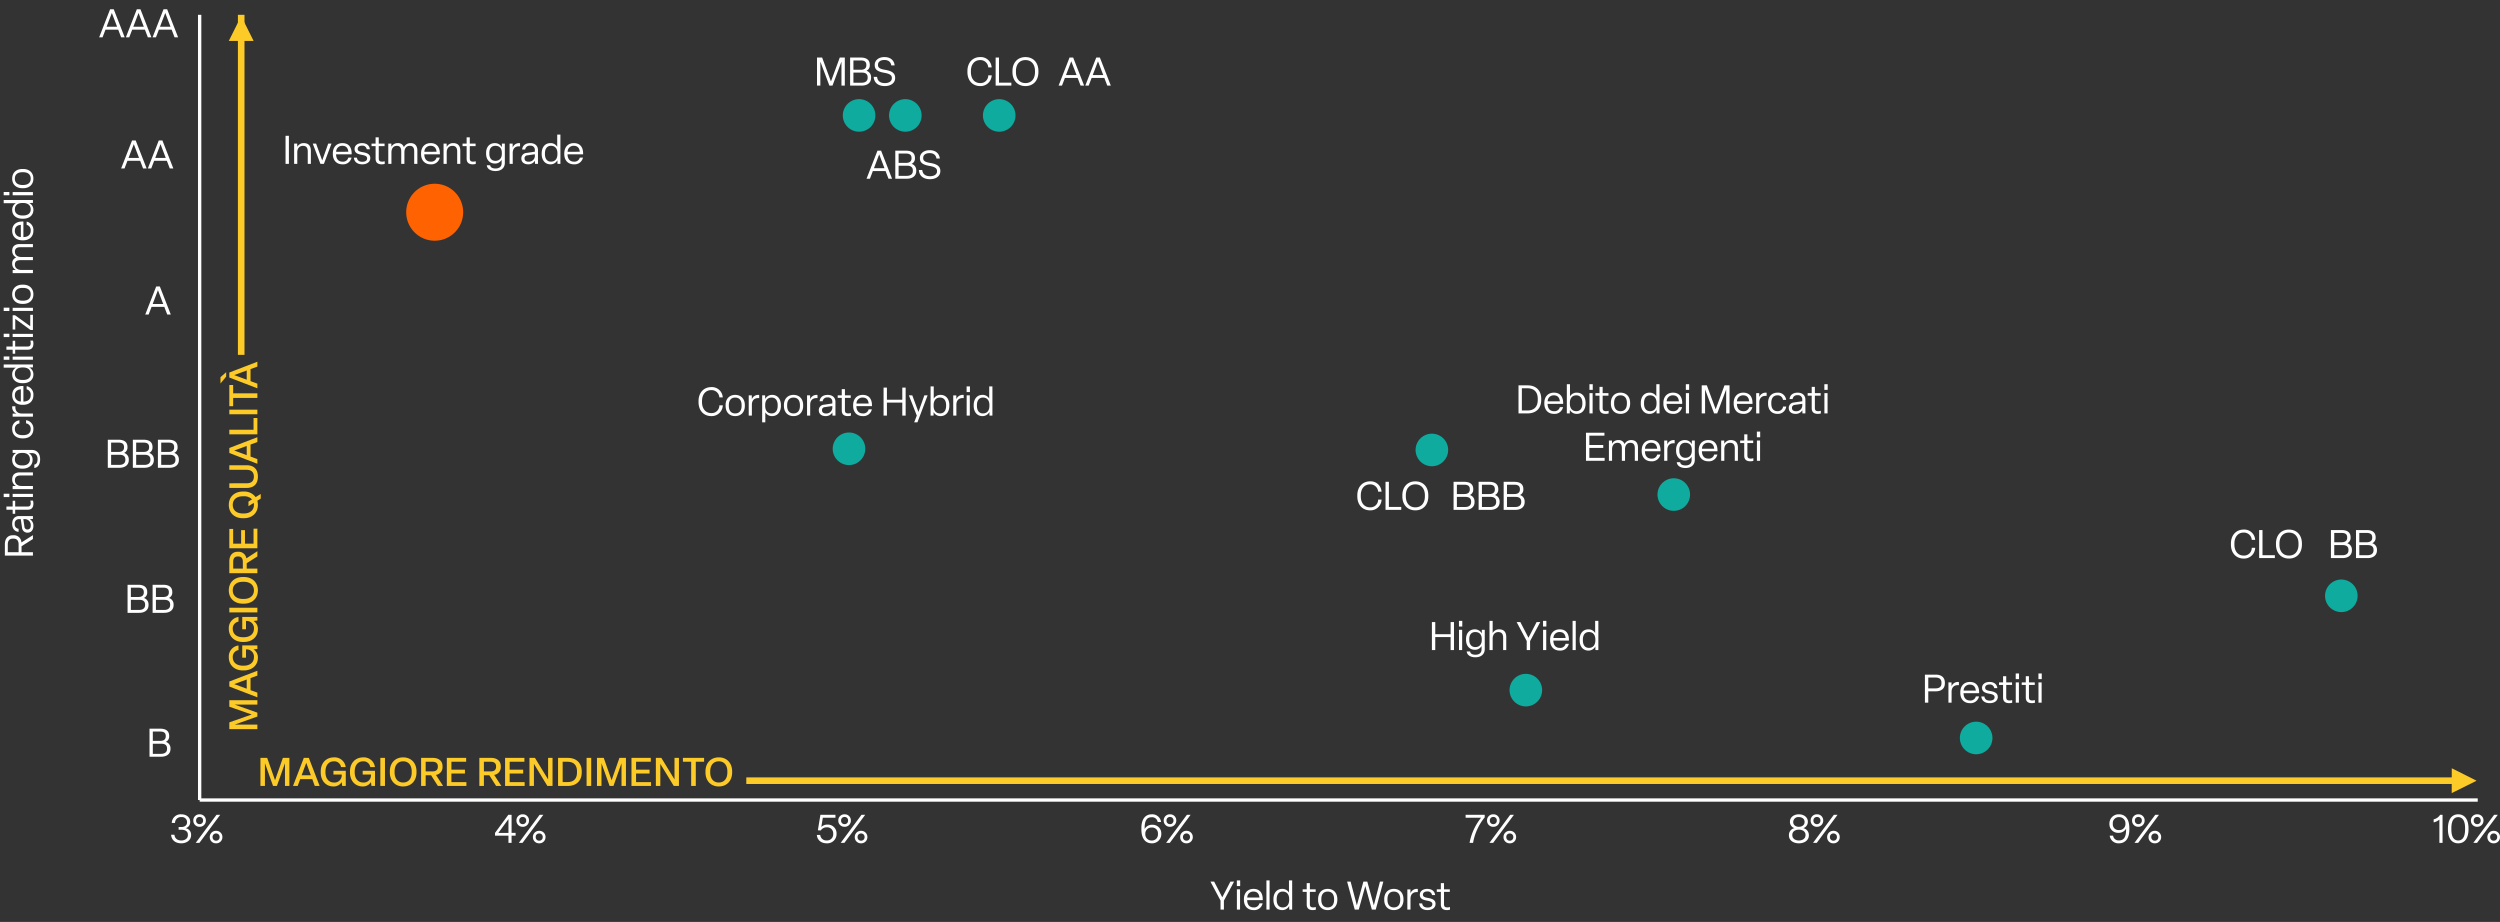 <svg xmlns="http://www.w3.org/2000/svg" xmlns:xlink="http://www.w3.org/1999/xlink" width="1138.942" height="420" viewBox="0 0 1138.942 420">
  <rect x="0" y="0" width="1138.942" height="420" fill="#333333" stroke="none"/>
  <defs>
    <clipPath id="clip-path">
      <rect id="Rectangle_9466" data-name="Rectangle 9466" width="1137.743" height="420" fill="none"/>
    </clipPath>
  </defs>
  <g id="Extending_Your_Credit_IT_1140" data-name="Extending Your Credit_IT_1140" transform="translate(20177 23219)">
    <path id="Path_41174" data-name="Path 41174" d="M0,357.722V0" transform="translate(-20086.041 -23212.248)" fill="none" stroke="#fff" stroke-width="1.518"/>
    <path id="Path_41194" data-name="Path 41194" d="M0,0H1037.835" transform="translate(-20086.041 -22854.525)" fill="none" stroke="#fff" stroke-width="1.518"/>
    <path id="Path_41175" data-name="Path 41175" d="M2.808,0V-12.78H1.278V0ZM6.624,0V-5.238c0-1.836,1.044-2.97,2.61-2.97,1.512,0,2.16.918,2.16,2.574V0h1.422V-5.976c0-2.124-1.008-3.474-3.2-3.474A3.22,3.22,0,0,0,6.624-7.74L6.588-9.234h-1.4V0ZM18.756,0l3.456-9.234H20.718l-2.736,7.7-2.79-7.7h-1.53L17.172,0Zm8.46.216a3.875,3.875,0,0,0,4.122-3.078H29.88a2.45,2.45,0,0,1-2.664,1.854c-1.8,0-2.88-1.188-2.916-3.33h7.092c.126-3.1-1.26-5.112-4.194-5.112-2.736,0-4.374,1.908-4.374,4.662v.342C22.824-1.71,24.426.216,27.216.216Zm-2.88-5.724A2.7,2.7,0,0,1,27.2-8.226c1.638,0,2.538,1.008,2.682,2.718ZM36.234.216c2.16,0,3.654-1.116,3.654-2.844,0-1.62-1.224-2.322-3.366-2.682C34.7-5.6,34.146-5.994,34.146-6.858c0-.882.774-1.422,1.962-1.422a1.94,1.94,0,0,1,2.16,1.638H39.69c-.2-1.8-1.53-2.808-3.582-2.808-2,0-3.384,1.062-3.384,2.664,0,1.638,1.1,2.286,3.24,2.682,1.854.324,2.466.738,2.466,1.62,0,1.008-.864,1.53-2.16,1.53-1.4,0-2.268-.558-2.484-1.872H32.4C32.58-.846,34.056.216,36.234.216Zm8.874,0a6.768,6.768,0,0,0,1.35-.18V-1.188a4.822,4.822,0,0,1-1.17.18c-1.206,0-1.548-.486-1.548-1.512V-8.082h2.646V-9.234H43.74v-2.844H42.3v2.844H40.446v1.152H42.3v5.76C42.3-.63,43.272.216,45.108.216ZM49.518,0V-5.184c0-1.872.936-3.024,2.466-3.024,1.4,0,2,.864,2,2.5V0h1.44V-5.22c0-1.836.9-2.988,2.43-2.988,1.4,0,2.034.846,2.034,2.5V0h1.44V-6.012c0-2.142-1.026-3.438-3.06-3.438a3.355,3.355,0,0,0-3.078,1.836A2.718,2.718,0,0,0,52.416-9.45,3.186,3.186,0,0,0,49.5-7.776l-.018-1.458h-1.4V0ZM67.41.216a3.875,3.875,0,0,0,4.122-3.078H70.074A2.45,2.45,0,0,1,67.41-1.008c-1.8,0-2.88-1.188-2.916-3.33h7.092c.126-3.1-1.26-5.112-4.194-5.112-2.736,0-4.374,1.908-4.374,4.662v.342C63.018-1.71,64.62.216,67.41.216ZM64.53-5.508a2.7,2.7,0,0,1,2.862-2.718c1.638,0,2.538,1.008,2.682,2.718ZM74.7,0V-5.238c0-1.836,1.044-2.97,2.61-2.97,1.512,0,2.16.918,2.16,2.574V0h1.422V-5.976c0-2.124-1.008-3.474-3.2-3.474A3.22,3.22,0,0,0,74.7-7.74l-.036-1.494h-1.4V0ZM86.58.216a6.768,6.768,0,0,0,1.35-.18V-1.188a4.822,4.822,0,0,1-1.17.18c-1.206,0-1.548-.486-1.548-1.512V-8.082h2.646V-9.234H85.212v-2.844h-1.44v2.844H81.918v1.152h1.854v5.76C83.772-.63,84.744.216,86.58.216Zm10.332,3.06c2.736,0,4.266-1.53,4.266-3.726V-9.234H99.846L99.81-7.578a3.469,3.469,0,0,0-3.2-1.872c-2.412,0-3.96,1.782-3.96,4.392v.5c0,2.52,1.548,4.41,3.96,4.41A3.372,3.372,0,0,0,99.72-1.872V-.36c0,1.71-1.17,2.466-2.754,2.466-1.512,0-2.34-.522-2.466-1.476H92.952C93.114,2.214,94.572,3.276,96.912,3.276Zm-.054-4.644c-1.728,0-2.736-1.3-2.736-3.186v-.5c0-1.962.99-3.168,2.736-3.168,1.908,0,2.952,1.188,2.952,3.168v.5C99.81-2.646,98.748-1.368,96.858-1.368ZM104.778,0V-4.95c0-2.016,1.134-3.042,2.808-3.042a5.058,5.058,0,0,1,.522.018v-1.44a2.379,2.379,0,0,0-.486-.036,3.053,3.053,0,0,0-2.862,2l-.018-1.782h-1.4V0Zm7.02.216a3.411,3.411,0,0,0,3.078-1.656L114.93,0h1.35V-6.264c0-1.908-1.278-3.186-3.528-3.186-2.142,0-3.528,1.08-3.69,2.916h1.4a2,2,0,0,1,2.268-1.746,1.87,1.87,0,0,1,2.124,1.926v.81l-3.888.576A2.454,2.454,0,0,0,108.7-2.412C108.7-.864,109.872.216,111.8.216Zm.144-1.206c-1.17,0-1.782-.576-1.782-1.458a1.312,1.312,0,0,1,1.278-1.422l3.42-.5v.954A2.7,2.7,0,0,1,111.942-.99Zm9.99,1.206a3.48,3.48,0,0,0,3.2-1.872L125.172,0H126.5V-13.32h-1.458v5.562a3.4,3.4,0,0,0-3.114-1.692c-2.43,0-3.96,1.89-3.96,4.662v.342C117.972-1.674,119.538.216,121.932.216Zm.252-1.224c-1.746,0-2.736-1.314-2.736-3.438v-.342c0-2.142,1.008-3.438,2.736-3.438,1.89,0,2.952,1.278,2.952,3.438v.342C125.136-2.3,124.092-1.008,122.184-1.008ZM132.66.216a3.875,3.875,0,0,0,4.122-3.078h-1.458a2.45,2.45,0,0,1-2.664,1.854c-1.8,0-2.88-1.188-2.916-3.33h7.092c.126-3.1-1.26-5.112-4.194-5.112-2.736,0-4.374,1.908-4.374,4.662v.342C128.268-1.71,129.87.216,132.66.216Zm-2.88-5.724a2.7,2.7,0,0,1,2.862-2.718c1.638,0,2.538,1.008,2.682,2.718Z" transform="translate(-20048.189 -23144.35)" fill="#fff"/>
    <path id="Path_41188" data-name="Path 41188" d="M2.736,0V-5.922h7V0h1.53V-12.78H9.738v5.526h-7V-12.78H1.206V0ZM15.048-13.32H13.536v2.592h1.512ZM13.554-9.234V0h1.44V-9.234Zm7.47,12.51c2.736,0,4.266-1.53,4.266-3.726V-9.234H23.958l-.036,1.656a3.469,3.469,0,0,0-3.2-1.872c-2.412,0-3.96,1.782-3.96,4.392v.5c0,2.52,1.548,4.41,3.96,4.41a3.372,3.372,0,0,0,3.114-1.728V-.36c0,1.71-1.17,2.466-2.754,2.466-1.512,0-2.34-.522-2.466-1.476H17.064C17.226,2.214,18.684,3.276,21.024,3.276ZM20.97-1.368c-1.728,0-2.736-1.3-2.736-3.186v-.5c0-1.962.99-3.168,2.736-3.168,1.908,0,2.952,1.188,2.952,3.168v.5C23.922-2.646,22.86-1.368,20.97-1.368ZM28.89,0V-5.238c0-1.836,1.044-2.97,2.61-2.97,1.512,0,2.16.918,2.16,2.574V0h1.422V-5.976c0-2.124-1.008-3.474-3.2-3.474A3.226,3.226,0,0,0,28.89-7.758V-13.32H27.45V0ZM45.936,0V-4.1L50.58-12.78H48.906L45.2-5.616,41.49-12.78H39.8l4.608,8.658V0Zm7.416-13.32H51.84v2.592h1.512ZM51.858-9.234V0H53.3V-9.234Zm7.6,9.45a3.875,3.875,0,0,0,4.122-3.078H62.118a2.45,2.45,0,0,1-2.664,1.854c-1.8,0-2.88-1.188-2.916-3.33H63.63c.126-3.1-1.26-5.112-4.194-5.112-2.736,0-4.374,1.908-4.374,4.662v.342C55.062-1.71,56.664.216,59.454.216Zm-2.88-5.724a2.7,2.7,0,0,1,2.862-2.718c1.638,0,2.538,1.008,2.682,2.718ZM65.3-13.32V0h1.44V-13.32ZM72.468.216a3.48,3.48,0,0,0,3.2-1.872L75.708,0H77.04V-13.32H75.582v5.562A3.4,3.4,0,0,0,72.468-9.45c-2.43,0-3.96,1.89-3.96,4.662v.342C68.508-1.674,70.074.216,72.468.216Zm.252-1.224c-1.746,0-2.736-1.314-2.736-3.438v-.342c0-2.142,1.008-3.438,2.736-3.438,1.89,0,2.952,1.278,2.952,3.438v.342C75.672-2.3,74.628-1.008,72.72-1.008Z" transform="translate(-19525.867 -22922.832)" fill="#fff"/>
    <path id="Path_41189" data-name="Path 41189" d="M-66.159,0c3.69,0,6.174-2.2,6.174-6.138v-.5c0-3.978-2.52-6.138-6.174-6.138h-4.176V0Zm-2.646-11.448h2.484c2.952,0,4.752,1.566,4.752,4.806v.5c0,3.276-1.818,4.806-4.716,4.806h-2.52ZM-54.171.216a3.875,3.875,0,0,0,4.122-3.078h-1.458a2.45,2.45,0,0,1-2.664,1.854c-1.8,0-2.88-1.188-2.916-3.33H-50c.126-3.1-1.26-5.112-4.194-5.112-2.736,0-4.374,1.908-4.374,4.662v.342C-58.563-1.71-56.961.216-54.171.216Zm-2.88-5.724a2.7,2.7,0,0,1,2.862-2.718c1.638,0,2.538,1.008,2.682,2.718Zm13.3,5.724c2.376,0,3.978-1.89,3.978-4.662v-.342c0-2.772-1.548-4.662-3.96-4.662a3.455,3.455,0,0,0-3.15,1.71v-5.58h-1.44V0h1.35l.036-1.62A3.447,3.447,0,0,0-43.749.216Zm-.234-1.224c-1.908,0-2.952-1.3-2.952-3.438v-.342c0-2.16,1.062-3.438,2.934-3.438,1.746,0,2.754,1.3,2.754,3.438v.342C-41.247-2.322-42.255-1.008-43.983-1.008Zm7.47-12.312h-1.512v2.592h1.512Zm-1.494,4.086V0h1.44V-9.234Zm7.38,9.45a6.768,6.768,0,0,0,1.35-.18V-1.188a4.823,4.823,0,0,1-1.17.18C-31.653-1.008-32-1.494-32-2.52V-8.082h2.646V-9.234H-32v-2.844h-1.44v2.844h-1.854v1.152h1.854v5.76C-33.435-.63-32.463.216-30.627.216Zm6.75,0c2.682,0,4.392-1.836,4.392-4.662v-.342c0-2.826-1.71-4.662-4.392-4.662s-4.374,1.836-4.374,4.662v.342C-28.251-1.62-26.559.216-23.877.216Zm0-1.224c-1.872,0-2.9-1.278-2.9-3.438v-.342c0-2.16,1.026-3.438,2.9-3.438,1.89,0,2.916,1.278,2.916,3.438v.342C-20.961-2.286-21.987-1.008-23.877-1.008ZM-10.665.216a3.48,3.48,0,0,0,3.2-1.872L-7.425,0h1.332V-13.32H-7.551v5.562A3.4,3.4,0,0,0-10.665-9.45c-2.43,0-3.96,1.89-3.96,4.662v.342C-14.625-1.674-13.059.216-10.665.216Zm.252-1.224c-1.746,0-2.736-1.314-2.736-3.438v-.342c0-2.142,1.008-3.438,2.736-3.438,1.89,0,2.952,1.278,2.952,3.438v.342C-7.461-2.3-8.505-1.008-10.413-1.008ZM.063.216A3.875,3.875,0,0,0,4.185-2.862H2.727A2.45,2.45,0,0,1,.063-1.008c-1.8,0-2.88-1.188-2.916-3.33H4.239C4.365-7.434,2.979-9.45.045-9.45c-2.736,0-4.374,1.908-4.374,4.662v.342C-4.329-1.71-2.727.216.063.216Zm-2.88-5.724A2.7,2.7,0,0,1,.045-8.226c1.638,0,2.538,1.008,2.682,2.718ZM7.407-13.32H5.895v2.592H7.407ZM5.913-9.234V0h1.44V-9.234ZM14.661,0V-10.926L18.765,0h1.422l4.086-10.926V0H25.8V-12.78H23.5L19.485-1.89,15.471-12.78h-2.34V0ZM32.085.216a3.875,3.875,0,0,0,4.122-3.078H34.749a2.45,2.45,0,0,1-2.664,1.854c-1.8,0-2.88-1.188-2.916-3.33h7.092c.126-3.1-1.26-5.112-4.194-5.112-2.736,0-4.374,1.908-4.374,4.662v.342C27.693-1.71,29.295.216,32.085.216ZM29.2-5.508a2.7,2.7,0,0,1,2.862-2.718c1.638,0,2.538,1.008,2.682,2.718ZM39.375,0V-4.95c0-2.016,1.134-3.042,2.808-3.042a5.058,5.058,0,0,1,.522.018v-1.44a2.379,2.379,0,0,0-.486-.036,3.053,3.053,0,0,0-2.862,2l-.018-1.782h-1.4V0Zm8.262.216a3.784,3.784,0,0,0,4-3.348h-1.44a2.439,2.439,0,0,1-2.556,2.124c-1.818,0-2.808-1.26-2.808-3.438v-.342c0-2.178.99-3.438,2.79-3.438a2.35,2.35,0,0,1,2.52,2.07h1.44A3.657,3.657,0,0,0,47.655-9.45c-2.754,0-4.3,1.908-4.3,4.662v.342C43.353-1.71,44.9.216,47.637.216Zm8.244,0A3.411,3.411,0,0,0,58.959-1.44L59.013,0h1.35V-6.264c0-1.908-1.278-3.186-3.528-3.186-2.142,0-3.528,1.08-3.69,2.916h1.4A2,2,0,0,1,56.817-8.28a1.87,1.87,0,0,1,2.124,1.926v.81l-3.888.576a2.454,2.454,0,0,0-2.268,2.556C52.785-.864,53.955.216,55.881.216ZM56.025-.99c-1.17,0-1.782-.576-1.782-1.458A1.312,1.312,0,0,1,55.521-3.87l3.42-.5v.954A2.7,2.7,0,0,1,56.025-.99ZM66.051.216A6.768,6.768,0,0,0,67.4.036V-1.188a4.822,4.822,0,0,1-1.17.18c-1.206,0-1.548-.486-1.548-1.512V-8.082h2.646V-9.234H64.683v-2.844h-1.44v2.844H61.389v1.152h1.854v5.76C63.243-.63,64.215.216,66.051.216ZM70.515-13.32H69v2.592h1.512ZM69.021-9.234V0h1.44V-9.234ZM-31.1,21.6V20.268h-6.966V15.732h6.336V14.4h-6.336V10.152h6.876V8.82h-8.406V21.6Zm3.384,0V16.416c0-1.872.936-3.024,2.466-3.024,1.4,0,2,.864,2,2.5V21.6h1.44V16.38c0-1.836.9-2.988,2.43-2.988,1.4,0,2.034.846,2.034,2.5V21.6h1.44V15.588c0-2.142-1.026-3.438-3.06-3.438a3.355,3.355,0,0,0-3.078,1.836,2.718,2.718,0,0,0-2.772-1.836,3.186,3.186,0,0,0-2.916,1.674l-.018-1.458h-1.4V21.6Zm17.892.216A3.875,3.875,0,0,0-5.7,18.738H-7.155a2.45,2.45,0,0,1-2.664,1.854c-1.8,0-2.88-1.188-2.916-3.33h7.092c.126-3.1-1.26-5.112-4.194-5.112-2.736,0-4.374,1.908-4.374,4.662v.342C-14.211,19.89-12.609,21.816-9.819,21.816Zm-2.88-5.724a2.7,2.7,0,0,1,2.862-2.718c1.638,0,2.538,1.008,2.682,2.718ZM-2.529,21.6V16.65c0-2.016,1.134-3.042,2.808-3.042a5.058,5.058,0,0,1,.522.018v-1.44a2.379,2.379,0,0,0-.486-.036,3.053,3.053,0,0,0-2.862,2l-.018-1.782h-1.4V21.6Zm8.244,3.276c2.736,0,4.266-1.53,4.266-3.726V12.366H8.649l-.036,1.656a3.469,3.469,0,0,0-3.2-1.872c-2.412,0-3.96,1.782-3.96,4.392v.5c0,2.52,1.548,4.41,3.96,4.41a3.372,3.372,0,0,0,3.114-1.728V21.24c0,1.71-1.17,2.466-2.754,2.466-1.512,0-2.34-.522-2.466-1.476H1.755C1.917,23.814,3.375,24.876,5.715,24.876Zm-.054-4.644c-1.728,0-2.736-1.3-2.736-3.186v-.5c0-1.962.99-3.168,2.736-3.168,1.908,0,2.952,1.188,2.952,3.168v.5C8.613,18.954,7.551,20.232,5.661,20.232Zm10.476,1.584a3.875,3.875,0,0,0,4.122-3.078H18.8a2.45,2.45,0,0,1-2.664,1.854c-1.8,0-2.88-1.188-2.916-3.33h7.092c.126-3.1-1.26-5.112-4.194-5.112-2.736,0-4.374,1.908-4.374,4.662v.342C11.745,19.89,13.347,21.816,16.137,21.816Zm-2.88-5.724a2.7,2.7,0,0,1,2.862-2.718c1.638,0,2.538,1.008,2.682,2.718ZM23.427,21.6V16.362c0-1.836,1.044-2.97,2.61-2.97,1.512,0,2.16.918,2.16,2.574V21.6h1.422V15.624c0-2.124-1.008-3.474-3.2-3.474a3.22,3.22,0,0,0-2.988,1.71l-.036-1.494h-1.4V21.6Zm11.88.216a6.768,6.768,0,0,0,1.35-.18V20.412a4.822,4.822,0,0,1-1.17.18c-1.206,0-1.548-.486-1.548-1.512V13.518h2.646V12.366H33.939V9.522H32.5v2.844H30.645v1.152H32.5v5.76C32.5,20.97,33.471,21.816,35.307,21.816ZM39.771,8.28H38.259v2.592h1.512Zm-1.494,4.086V21.6h1.44V12.366Z" transform="translate(-19414.867 -23030.662)" fill="#fff"/>
    <path id="Path_41186" data-name="Path 41186" d="M-10.368.216A5.049,5.049,0,0,0-5.13-4.68H-6.7a3.481,3.481,0,0,1-3.672,3.528C-13-1.152-14.6-3.2-14.6-6.138v-.5c0-2.934,1.584-4.986,4.23-4.986A3.551,3.551,0,0,1-6.7-8.3h1.548a4.954,4.954,0,0,0-5.2-4.7c-3.51,0-5.832,2.592-5.832,6.354v.5C-16.182-2.322-13.842.216-10.368.216ZM3.834,0V-1.332H-1.8V-12.78H-3.33V0ZM10.26.216c3.6,0,5.9-2.574,5.9-6.354v-.5c0-3.8-2.3-6.354-5.9-6.354S4.338-10.44,4.338-6.642v.5C4.338-2.358,6.66.216,10.26.216Zm0-1.368c-2.718,0-4.338-1.98-4.338-4.986v-.5c0-3.006,1.62-4.986,4.338-4.986S14.6-9.648,14.6-6.642v.5C14.6-3.132,12.978-1.152,10.26-1.152Z" transform="translate(-19542.455 -22986.711)" fill="#fff"/>
    <path id="Path_41190" data-name="Path 41190" d="M-10.629,0c2.466,0,4.266-1.206,4.266-3.528V-3.8a3.01,3.01,0,0,0-2.124-2.97,2.665,2.665,0,0,0,1.53-2.52V-9.45c0-2.34-1.62-3.33-4.086-3.33h-4.878V0Zm-3.78-11.466H-11.1c1.6,0,2.574.5,2.574,2.034v.162c0,1.26-.792,2.052-2.484,2.052h-3.4Zm0,5.544H-10.5c1.674,0,2.574.738,2.574,2.124v.252c0,1.548-1.152,2.232-2.754,2.232h-3.726ZM.783,0C3.249,0,5.049-1.206,5.049-3.528V-3.8a3.01,3.01,0,0,0-2.124-2.97,2.665,2.665,0,0,0,1.53-2.52V-9.45c0-2.34-1.62-3.33-4.086-3.33H-4.509V0ZM-3-11.466H.315c1.6,0,2.574.5,2.574,2.034v.162c0,1.26-.792,2.052-2.484,2.052H-3Zm0,5.544H.909c1.674,0,2.574.738,2.574,2.124v.252C3.483-2,2.331-1.314.729-1.314H-3ZM12.2,0c2.466,0,4.266-1.206,4.266-3.528V-3.8a3.01,3.01,0,0,0-2.124-2.97,2.665,2.665,0,0,0,1.53-2.52V-9.45c0-2.34-1.62-3.33-4.086-3.33H6.9V0ZM8.415-11.466h3.312c1.6,0,2.574.5,2.574,2.034v.162c0,1.26-.792,2.052-2.484,2.052h-3.4Zm0,5.544h3.906C14-5.922,14.9-5.184,14.9-3.8v.252c0,1.548-1.152,2.232-2.754,2.232H8.415Z" transform="translate(-19498.867 -22986.711)" fill="#fff"/>
    <path id="Path_41191" data-name="Path 41191" d="M2.736,0V-5.184H6.192c2.484,0,4.1-1.26,4.1-3.636v-.324c0-2.358-1.62-3.636-4.1-3.636H1.206V0Zm0-11.448h3.4c1.6,0,2.61.738,2.61,2.3v.324c0,1.566-1.008,2.3-2.61,2.3h-3.4ZM13.356,0V-4.95c0-2.016,1.134-3.042,2.808-3.042a5.058,5.058,0,0,1,.522.018v-1.44A2.379,2.379,0,0,0,16.2-9.45a3.053,3.053,0,0,0-2.862,2L13.32-9.234h-1.4V0Zm8.37.216a3.875,3.875,0,0,0,4.122-3.078H24.39a2.45,2.45,0,0,1-2.664,1.854c-1.8,0-2.88-1.188-2.916-3.33H25.9c.126-3.1-1.26-5.112-4.194-5.112-2.736,0-4.374,1.908-4.374,4.662v.342C17.334-1.71,18.936.216,21.726.216Zm-2.88-5.724a2.7,2.7,0,0,1,2.862-2.718c1.638,0,2.538,1.008,2.682,2.718ZM30.744.216C32.9.216,34.4-.9,34.4-2.628c0-1.62-1.224-2.322-3.366-2.682-1.818-.288-2.376-.684-2.376-1.548,0-.882.774-1.422,1.962-1.422a1.94,1.94,0,0,1,2.16,1.638H34.2c-.2-1.8-1.53-2.808-3.582-2.808-2,0-3.384,1.062-3.384,2.664,0,1.638,1.1,2.286,3.24,2.682,1.854.324,2.466.738,2.466,1.62,0,1.008-.864,1.53-2.16,1.53-1.4,0-2.268-.558-2.484-1.872H26.91C27.09-.846,28.566.216,30.744.216Zm8.874,0a6.768,6.768,0,0,0,1.35-.18V-1.188a4.822,4.822,0,0,1-1.17.18c-1.206,0-1.548-.486-1.548-1.512V-8.082H40.9V-9.234H38.25v-2.844H36.81v2.844H34.956v1.152H36.81v5.76C36.81-.63,37.782.216,39.618.216ZM44.082-13.32H42.57v2.592h1.512ZM42.588-9.234V0h1.44V-9.234Zm7.38,9.45a6.768,6.768,0,0,0,1.35-.18V-1.188a4.822,4.822,0,0,1-1.17.18c-1.206,0-1.548-.486-1.548-1.512V-8.082h2.646V-9.234H48.6v-2.844H47.16v2.844H45.306v1.152H47.16v5.76C47.16-.63,48.132.216,49.968.216ZM54.432-13.32H52.92v2.592h1.512ZM52.938-9.234V0h1.44V-9.234Z" transform="translate(-19301.258 -22898.869)" fill="#fff"/>
    <path id="Path_41176" data-name="Path 41176" d="M6.552.216a5.049,5.049,0,0,0,5.238-4.9H10.224A3.481,3.481,0,0,1,6.552-1.152c-2.628,0-4.23-2.052-4.23-4.986v-.5c0-2.934,1.584-4.986,4.23-4.986A3.551,3.551,0,0,1,10.224-8.3h1.548A4.954,4.954,0,0,0,6.57-13C3.06-13,.738-10.4.738-6.642v.5C.738-2.322,3.078.216,6.552.216Zm10.89,0c2.682,0,4.392-1.836,4.392-4.662v-.342c0-2.826-1.71-4.662-4.392-4.662s-4.374,1.836-4.374,4.662v.342C13.068-1.62,14.76.216,17.442.216Zm0-1.224c-1.872,0-2.9-1.278-2.9-3.438v-.342c0-2.16,1.026-3.438,2.9-3.438,1.89,0,2.916,1.278,2.916,3.438v.342C20.358-2.286,19.332-1.008,17.442-1.008ZM25.038,0V-4.95c0-2.016,1.134-3.042,2.808-3.042a5.058,5.058,0,0,1,.522.018v-1.44a2.379,2.379,0,0,0-.486-.036,3.053,3.053,0,0,0-2.862,2L25-9.234H23.6V0Zm6.12,3.06V-1.512A3.457,3.457,0,0,0,34.29.216c2.412,0,3.978-1.89,3.978-4.662v-.342c0-2.79-1.566-4.662-3.96-4.662a3.449,3.449,0,0,0-3.2,1.872l-.036-1.656h-1.35V3.06Zm2.88-4.068c-1.872,0-2.934-1.278-2.934-3.438v-.342c0-2.142,1.044-3.438,2.952-3.438,1.728,0,2.736,1.3,2.736,3.438v.342C36.792-2.3,35.784-1.008,34.038-1.008ZM44.01.216C46.692.216,48.4-1.62,48.4-4.446v-.342c0-2.826-1.71-4.662-4.392-4.662s-4.374,1.836-4.374,4.662v.342C39.636-1.62,41.328.216,44.01.216Zm0-1.224c-1.872,0-2.9-1.278-2.9-3.438v-.342c0-2.16,1.026-3.438,2.9-3.438,1.89,0,2.916,1.278,2.916,3.438v.342C46.926-2.286,45.9-1.008,44.01-1.008ZM51.606,0V-4.95c0-2.016,1.134-3.042,2.808-3.042a5.058,5.058,0,0,1,.522.018v-1.44a2.379,2.379,0,0,0-.486-.036,3.053,3.053,0,0,0-2.862,2L51.57-9.234h-1.4V0Zm7.02.216A3.411,3.411,0,0,0,61.7-1.44L61.758,0h1.35V-6.264c0-1.908-1.278-3.186-3.528-3.186-2.142,0-3.528,1.08-3.69,2.916h1.4A2,2,0,0,1,59.562-8.28a1.87,1.87,0,0,1,2.124,1.926v.81L57.8-4.968A2.454,2.454,0,0,0,55.53-2.412C55.53-.864,56.7.216,58.626.216ZM58.77-.99c-1.17,0-1.782-.576-1.782-1.458A1.312,1.312,0,0,1,58.266-3.87l3.42-.5v.954A2.7,2.7,0,0,1,58.77-.99ZM68.8.216a6.768,6.768,0,0,0,1.35-.18V-1.188a4.822,4.822,0,0,1-1.17.18c-1.206,0-1.548-.486-1.548-1.512V-8.082h2.646V-9.234H67.428v-2.844h-1.44v2.844H64.134v1.152h1.854v5.76C65.988-.63,66.96.216,68.8.216Zm6.768,0a3.875,3.875,0,0,0,4.122-3.078H78.228a2.45,2.45,0,0,1-2.664,1.854c-1.8,0-2.88-1.188-2.916-3.33H79.74c.126-3.1-1.26-5.112-4.194-5.112-2.736,0-4.374,1.908-4.374,4.662v.342C71.172-1.71,72.774.216,75.564.216Zm-2.88-5.724a2.7,2.7,0,0,1,2.862-2.718c1.638,0,2.538,1.008,2.682,2.718ZM86.562,0V-5.922h7V0h1.53V-12.78h-1.53v5.526h-7V-12.78h-1.53V0Zm13.9,3.06L105.1-9.234h-1.494l-2.682,7.56-2.808-7.56H96.57l3.6,9.216L98.982,3.06ZM111.024.216C113.4.216,115-1.674,115-4.446v-.342c0-2.772-1.548-4.662-3.96-4.662a3.455,3.455,0,0,0-3.15,1.71v-5.58h-1.44V0h1.35l.036-1.62A3.447,3.447,0,0,0,111.024.216Zm-.234-1.224c-1.908,0-2.952-1.3-2.952-3.438v-.342c0-2.16,1.062-3.438,2.934-3.438,1.746,0,2.754,1.3,2.754,3.438v.342C113.526-2.322,112.518-1.008,110.79-1.008ZM118.206,0V-4.95c0-2.016,1.134-3.042,2.808-3.042a5.058,5.058,0,0,1,.522.018v-1.44a2.379,2.379,0,0,0-.486-.036,3.053,3.053,0,0,0-2.862,2l-.018-1.782h-1.4V0Zm6.174-13.32h-1.512v2.592h1.512Zm-1.494,4.086V0h1.44V-9.234ZM130.05.216a3.48,3.48,0,0,0,3.2-1.872L133.29,0h1.332V-13.32h-1.458v5.562A3.4,3.4,0,0,0,130.05-9.45c-2.43,0-3.96,1.89-3.96,4.662v.342C126.09-1.674,127.656.216,130.05.216Zm.252-1.224c-1.746,0-2.736-1.314-2.736-3.438v-.342c0-2.142,1.008-3.438,2.736-3.438,1.89,0,2.952,1.278,2.952,3.438v.342C133.254-2.3,132.21-1.008,130.3-1.008Z" transform="translate(-19859.5 -23029.648)" fill="#fff"/>
    <path id="Path_41177" data-name="Path 41177" d="M11.9,0,6.912-12.78H5.256L.27,0H1.818L3.15-3.492h5.8L10.278,0ZM6.048-11.088,8.442-4.806H3.654ZM18.666,0c2.466,0,4.266-1.206,4.266-3.528V-3.8a3.01,3.01,0,0,0-2.124-2.97,2.665,2.665,0,0,0,1.53-2.52V-9.45c0-2.34-1.62-3.33-4.086-3.33H13.374V0Zm-3.78-11.466H18.2c1.6,0,2.574.5,2.574,2.034v.162c0,1.26-.792,2.052-2.484,2.052h-3.4Zm0,5.544h3.906c1.674,0,2.574.738,2.574,2.124v.252c0,1.548-1.152,2.232-2.754,2.232H14.886ZM29.16.216c3.006,0,4.734-1.584,4.734-3.618v-.18c0-2.088-1.548-3.114-4.554-3.6C26.82-7.6,26.082-8.208,26.082-9.4v-.126c0-1.332,1.17-2.142,2.916-2.142,1.71,0,2.9.81,3.114,2.466H33.66C33.372-11.754,31.5-13,29-13c-2.7,0-4.41,1.566-4.41,3.492v.18c0,1.818,1.062,2.934,4.23,3.474,2.7.468,3.564,1.134,3.564,2.358v.126c0,1.494-1.458,2.232-3.15,2.232-1.89,0-3.384-.774-3.564-2.844H24.12C24.264-1.224,26.28.216,29.16.216Z" transform="translate(-19782.5 -23137.578)" fill="#fff"/>
    <path id="Path_41178" data-name="Path 41178" d="M2.736,0V-10.926L6.84,0H8.262l4.086-10.926V0h1.53V-12.78h-2.3L7.56-1.89,3.546-12.78H1.206V0ZM21.582,0c2.466,0,4.266-1.206,4.266-3.528V-3.8a3.01,3.01,0,0,0-2.124-2.97,2.665,2.665,0,0,0,1.53-2.52V-9.45c0-2.34-1.62-3.33-4.086-3.33H16.29V0ZM17.8-11.466h3.312c1.6,0,2.574.5,2.574,2.034v.162c0,1.26-.792,2.052-2.484,2.052H17.8Zm0,5.544h3.906c1.674,0,2.574.738,2.574,2.124v.252c0,1.548-1.152,2.232-2.754,2.232H17.8ZM32.076.216c3.006,0,4.734-1.584,4.734-3.618v-.18c0-2.088-1.548-3.114-4.554-3.6C29.736-7.6,29-8.208,29-9.4v-.126c0-1.332,1.17-2.142,2.916-2.142,1.71,0,2.9.81,3.114,2.466h1.548c-.288-2.556-2.16-3.8-4.662-3.8-2.7,0-4.41,1.566-4.41,3.492v.18c0,1.818,1.062,2.934,4.23,3.474,2.7.468,3.564,1.134,3.564,2.358v.126c0,1.494-1.458,2.232-3.15,2.232-1.89,0-3.384-.774-3.564-2.844H27.036C27.18-1.224,29.2.216,32.076.216Z" transform="translate(-19806 -23180)" fill="#fff"/>
    <path id="Path_41179" data-name="Path 41179" d="M6.552.216a5.049,5.049,0,0,0,5.238-4.9H10.224A3.481,3.481,0,0,1,6.552-1.152c-2.628,0-4.23-2.052-4.23-4.986v-.5c0-2.934,1.584-4.986,4.23-4.986A3.551,3.551,0,0,1,10.224-8.3h1.548A4.954,4.954,0,0,0,6.57-13C3.06-13,.738-10.4.738-6.642v.5C.738-2.322,3.078.216,6.552.216ZM20.754,0V-1.332H15.12V-12.78H13.59V0ZM27.18.216c3.6,0,5.9-2.574,5.9-6.354v-.5c0-3.8-2.3-6.354-5.9-6.354s-5.922,2.556-5.922,6.354v.5C21.258-2.358,23.58.216,27.18.216Zm0-1.368c-2.718,0-4.338-1.98-4.338-4.986v-.5c0-3.006,1.62-4.986,4.338-4.986s4.338,1.98,4.338,4.986v.5C31.518-3.132,29.9-1.152,27.18-1.152Z" transform="translate(-19737 -23180)" fill="#fff"/>
    <path id="Path_41180" data-name="Path 41180" d="M11.9,0,6.912-12.78H5.256L.27,0H1.818L3.15-3.492h5.8L10.278,0ZM6.048-11.088,8.442-4.806H3.654ZM24.066,0,19.08-12.78H17.424L12.438,0h1.548l1.332-3.492h5.8L22.446,0Zm-5.85-11.088L20.61-4.806H15.822Z" transform="translate(-19695 -23180)" fill="#fff"/>
    <path id="Path_41195" data-name="Path 41195" d="M5.6.216c2.538,0,4.464-1.53,4.464-3.69V-3.69A2.976,2.976,0,0,0,7.578-6.678a2.8,2.8,0,0,0,2.07-2.736V-9.63c0-2-1.728-3.366-4.014-3.366A4.039,4.039,0,0,0,1.26-9.072H2.736a2.669,2.669,0,0,1,2.916-2.664A2.305,2.305,0,0,1,8.208-9.63v.324c0,1.368-1.17,2.088-2.52,2.088H4.374v1.26h1.35c1.62,0,2.862.72,2.862,2.178v.324c0,1.476-1.368,2.376-2.952,2.376C3.8-1.08,2.628-2,2.466-3.708H.954C1.116-1.26,2.862.216,5.6.216Zm8.334-7.524a2.776,2.776,0,0,0,2.862-2.844A2.753,2.753,0,0,0,13.932-13a2.753,2.753,0,0,0-2.862,2.844A2.776,2.776,0,0,0,13.932-7.308ZM13.86,0l9.468-12.78H21.636L12.168,0Zm.072-8.514a1.536,1.536,0,0,1-1.584-1.638,1.516,1.516,0,0,1,1.584-1.638,1.516,1.516,0,0,1,1.584,1.638A1.536,1.536,0,0,1,13.932-8.514ZM21.438.216a2.774,2.774,0,0,0,2.88-2.826,2.783,2.783,0,0,0-2.88-2.862A2.769,2.769,0,0,0,18.576-2.61,2.76,2.76,0,0,0,21.438.216Zm0-1.206a1.53,1.53,0,0,1-1.584-1.62,1.531,1.531,0,0,1,1.584-1.656,1.535,1.535,0,0,1,1.6,1.656A1.535,1.535,0,0,1,21.438-.99Z" transform="translate(-20100 -22835.02)" fill="#fff"/>
    <path id="Path_41196" data-name="Path 41196" d="M8.064,0V-3.258H9.9V-4.536H8.064V-12.78H6.588L.522-4.536v1.278h6.12V0ZM6.642-10.818v6.3H2.034Zm6.5,3.51A2.776,2.776,0,0,0,16-10.152,2.753,2.753,0,0,0,13.14-13a2.753,2.753,0,0,0-2.862,2.844A2.776,2.776,0,0,0,13.14-7.308ZM13.068,0l9.468-12.78H20.844L11.376,0Zm.072-8.514a1.536,1.536,0,0,1-1.584-1.638A1.516,1.516,0,0,1,13.14-11.79a1.516,1.516,0,0,1,1.584,1.638A1.536,1.536,0,0,1,13.14-8.514ZM20.646.216a2.774,2.774,0,0,0,2.88-2.826,2.783,2.783,0,0,0-2.88-2.862A2.769,2.769,0,0,0,17.784-2.61,2.76,2.76,0,0,0,20.646.216Zm0-1.206a1.53,1.53,0,0,1-1.584-1.62,1.531,1.531,0,0,1,1.584-1.656,1.535,1.535,0,0,1,1.6,1.656A1.535,1.535,0,0,1,20.646-.99Z" transform="translate(-19952 -22835.02)" fill="#fff"/>
    <path id="Path_41197" data-name="Path 41197" d="M5.6.216a4.223,4.223,0,0,0,4.518-4.23V-4.23a3.976,3.976,0,0,0-4.14-4.086,3.96,3.96,0,0,0-2.808,1.08l.7-4.212H9.612V-12.78H2.754L1.6-5.724l1.314.09A3.23,3.23,0,0,1,5.67-7.074,2.722,2.722,0,0,1,8.586-4.266v.324A2.76,2.76,0,0,1,5.634-1.1,2.727,2.727,0,0,1,2.682-3.6H1.134C1.314-1.242,3.132.216,5.6.216ZM13.77-7.308a2.776,2.776,0,0,0,2.862-2.844A2.753,2.753,0,0,0,13.77-13a2.753,2.753,0,0,0-2.862,2.844A2.776,2.776,0,0,0,13.77-7.308ZM13.7,0l9.468-12.78H21.474L12.006,0Zm.072-8.514a1.536,1.536,0,0,1-1.584-1.638A1.516,1.516,0,0,1,13.77-11.79a1.516,1.516,0,0,1,1.584,1.638A1.536,1.536,0,0,1,13.77-8.514ZM21.276.216a2.774,2.774,0,0,0,2.88-2.826,2.783,2.783,0,0,0-2.88-2.862A2.769,2.769,0,0,0,18.414-2.61,2.76,2.76,0,0,0,21.276.216Zm0-1.206a1.53,1.53,0,0,1-1.584-1.62,1.531,1.531,0,0,1,1.584-1.656,1.535,1.535,0,0,1,1.6,1.656A1.535,1.535,0,0,1,21.276-.99Z" transform="translate(-19806 -22835.02)" fill="#fff"/>
    <path id="Path_41198" data-name="Path 41198" d="M5.688.216a4.173,4.173,0,0,0,4.374-4.23V-4.23a3.923,3.923,0,0,0-4.14-4A3.788,3.788,0,0,0,2.466-6.318v-.288c0-3.87,1.188-5.058,3.24-5.058A2.511,2.511,0,0,1,8.388-9.5H9.954A4,4,0,0,0,5.706-13C2.7-13,.99-10.674.99-6.75V-6.1C.99-1.944,2.844.216,5.688.216Zm.018-1.278a2.814,2.814,0,0,1-2.934-2.88V-4.23A2.742,2.742,0,0,1,5.706-6.966a2.6,2.6,0,0,1,2.826,2.7v.324A2.726,2.726,0,0,1,5.706-1.062Zm8.316-6.246a2.776,2.776,0,0,0,2.862-2.844A2.753,2.753,0,0,0,14.022-13a2.753,2.753,0,0,0-2.862,2.844A2.776,2.776,0,0,0,14.022-7.308ZM13.95,0l9.468-12.78H21.726L12.258,0Zm.072-8.514a1.536,1.536,0,0,1-1.584-1.638,1.516,1.516,0,0,1,1.584-1.638,1.516,1.516,0,0,1,1.584,1.638A1.536,1.536,0,0,1,14.022-8.514ZM21.528.216a2.774,2.774,0,0,0,2.88-2.826,2.783,2.783,0,0,0-2.88-2.862A2.769,2.769,0,0,0,18.666-2.61,2.76,2.76,0,0,0,21.528.216Zm0-1.206a1.53,1.53,0,0,1-1.584-1.62,1.531,1.531,0,0,1,1.584-1.656,1.535,1.535,0,0,1,1.6,1.656A1.535,1.535,0,0,1,21.528-.99Z" transform="translate(-19658 -22835.02)" fill="#fff"/>
    <path id="Path_41199" data-name="Path 41199" d="M4.1,0A25.206,25.206,0,0,1,9.4-11.61v-1.17H.7v1.332H7.758A25.9,25.9,0,0,0,2.5,0ZM13.32-7.308a2.776,2.776,0,0,0,2.862-2.844A2.753,2.753,0,0,0,13.32-13a2.753,2.753,0,0,0-2.862,2.844A2.776,2.776,0,0,0,13.32-7.308ZM13.248,0l9.468-12.78H21.024L11.556,0Zm.072-8.514a1.536,1.536,0,0,1-1.584-1.638A1.516,1.516,0,0,1,13.32-11.79,1.516,1.516,0,0,1,14.9-10.152,1.536,1.536,0,0,1,13.32-8.514ZM20.826.216a2.774,2.774,0,0,0,2.88-2.826,2.783,2.783,0,0,0-2.88-2.862A2.769,2.769,0,0,0,17.964-2.61,2.76,2.76,0,0,0,20.826.216Zm0-1.206a1.53,1.53,0,0,1-1.584-1.62,1.531,1.531,0,0,1,1.584-1.656,1.535,1.535,0,0,1,1.6,1.656A1.535,1.535,0,0,1,20.826-.99Z" transform="translate(-19510 -22835.02)" fill="#fff"/>
    <path id="Path_41200" data-name="Path 41200" d="M5.526.216c2.628,0,4.554-1.4,4.554-3.6v-.2A3.261,3.261,0,0,0,7.56-6.7,2.985,2.985,0,0,0,9.612-9.5v-.18C9.612-11.628,7.83-13,5.526-13S1.458-11.628,1.458-9.684v.18A2.953,2.953,0,0,0,3.474-6.7,3.21,3.21,0,0,0,.99-3.582v.2C.99-1.188,2.916.216,5.526.216Zm0-7.524C4.1-7.308,2.952-8.1,2.952-9.414v-.18a2.292,2.292,0,0,1,2.574-2.142c1.44,0,2.592.81,2.592,2.142v.18C8.118-8.1,6.948-7.308,5.526-7.308Zm0,6.228c-1.71,0-2.988-.9-2.988-2.394v-.18c0-1.494,1.332-2.358,2.988-2.358,1.674,0,3.024.864,3.024,2.358v.18C8.55-1.98,7.236-1.08,5.526-1.08Zm8.226-6.228a2.776,2.776,0,0,0,2.862-2.844A2.753,2.753,0,0,0,13.752-13a2.753,2.753,0,0,0-2.862,2.844A2.776,2.776,0,0,0,13.752-7.308ZM13.68,0l9.468-12.78H21.456L11.988,0Zm.072-8.514a1.536,1.536,0,0,1-1.584-1.638,1.516,1.516,0,0,1,1.584-1.638,1.516,1.516,0,0,1,1.584,1.638A1.536,1.536,0,0,1,13.752-8.514ZM21.258.216a2.774,2.774,0,0,0,2.88-2.826,2.783,2.783,0,0,0-2.88-2.862A2.769,2.769,0,0,0,18.4-2.61,2.76,2.76,0,0,0,21.258.216Zm0-1.206a1.53,1.53,0,0,1-1.584-1.62,1.531,1.531,0,0,1,1.584-1.656,1.535,1.535,0,0,1,1.6,1.656A1.535,1.535,0,0,1,21.258-.99Z" transform="translate(-19363 -22835.02)" fill="#fff"/>
    <path id="Path_41207" data-name="Path 41207" d="M4.77,0V-12.78h-1.1A4.647,4.647,0,0,1,.72-10.71v1.4a6.335,6.335,0,0,0,2.61-1.278V0ZM11.9.216c2.97,0,4.7-2.3,4.7-6.426v-.36C16.6-10.656,14.85-13,11.9-13c-2.934,0-4.68,2.34-4.68,6.426v.36C7.218-2.088,8.946.216,11.9.216Zm0-1.3c-1.944,0-3.114-1.6-3.114-4.986v-.648c0-3.366,1.17-4.986,3.114-4.986,1.962,0,3.132,1.62,3.132,4.986v.648C15.03-2.682,13.86-1.08,11.9-1.08Zm8.658-6.228a2.776,2.776,0,0,0,2.862-2.844A2.753,2.753,0,0,0,20.556-13a2.753,2.753,0,0,0-2.862,2.844A2.776,2.776,0,0,0,20.556-7.308ZM20.484,0l9.468-12.78H28.26L18.792,0Zm.072-8.514a1.536,1.536,0,0,1-1.584-1.638,1.516,1.516,0,0,1,1.584-1.638,1.516,1.516,0,0,1,1.584,1.638A1.536,1.536,0,0,1,20.556-8.514ZM28.062.216a2.774,2.774,0,0,0,2.88-2.826,2.783,2.783,0,0,0-2.88-2.862A2.769,2.769,0,0,0,25.2-2.61,2.76,2.76,0,0,0,28.062.216Zm0-1.206a1.53,1.53,0,0,1-1.584-1.62,1.531,1.531,0,0,1,1.584-1.656,1.535,1.535,0,0,1,1.6,1.656A1.535,1.535,0,0,1,28.062-.99Z" transform="translate(-19069 -22835.02)" fill="#fff"/>
    <path id="Path_41201" data-name="Path 41201" d="M5.364.216C8.37.216,10.08-2.106,10.08-6.03V-6.7c0-4.158-1.854-6.3-4.7-6.3a4.173,4.173,0,0,0-4.374,4.23v.216a3.918,3.918,0,0,0,4.122,4A3.818,3.818,0,0,0,8.6-6.462v.288c0,3.87-1.188,5.058-3.24,5.058a2.479,2.479,0,0,1-2.682-2.16H1.134A3.975,3.975,0,0,0,5.364.216Zm0-6.03a2.614,2.614,0,0,1-2.826-2.7v-.324a2.717,2.717,0,0,1,2.826-2.88A2.814,2.814,0,0,1,8.3-8.838v.288A2.742,2.742,0,0,1,5.364-5.814Zm8.82-1.494a2.776,2.776,0,0,0,2.862-2.844A2.753,2.753,0,0,0,14.184-13a2.753,2.753,0,0,0-2.862,2.844A2.776,2.776,0,0,0,14.184-7.308ZM14.112,0,23.58-12.78H21.888L12.42,0Zm.072-8.514A1.536,1.536,0,0,1,12.6-10.152a1.516,1.516,0,0,1,1.584-1.638,1.516,1.516,0,0,1,1.584,1.638A1.536,1.536,0,0,1,14.184-8.514ZM21.69.216A2.774,2.774,0,0,0,24.57-2.61a2.783,2.783,0,0,0-2.88-2.862A2.769,2.769,0,0,0,18.828-2.61,2.76,2.76,0,0,0,21.69.216Zm0-1.206a1.53,1.53,0,0,1-1.584-1.62A1.531,1.531,0,0,1,21.69-4.266a1.535,1.535,0,0,1,1.6,1.656A1.535,1.535,0,0,1,21.69-.99Z" transform="translate(-19217 -22835.02)" fill="#fff"/>
    <path id="Path_41181" data-name="Path 41181" d="M2.736,0V-5.184H5.472L8.748,0h1.764L7.182-5.238A3.4,3.4,0,0,0,10.476-8.82v-.324c0-2.358-1.62-3.636-4.1-3.636H1.206V0Zm0-11.448H6.318c1.6,0,2.61.738,2.61,2.3v.324c0,1.566-1.008,2.3-2.61,2.3H2.736ZM14.742.216A3.411,3.411,0,0,0,17.82-1.44L17.874,0h1.35V-6.264c0-1.908-1.278-3.186-3.528-3.186-2.142,0-3.528,1.08-3.69,2.916h1.4A2,2,0,0,1,15.678-8.28,1.87,1.87,0,0,1,17.8-6.354v.81l-3.888.576a2.454,2.454,0,0,0-2.268,2.556C11.646-.864,12.816.216,14.742.216ZM14.886-.99c-1.17,0-1.782-.576-1.782-1.458A1.312,1.312,0,0,1,14.382-3.87l3.42-.5v.954A2.7,2.7,0,0,1,14.886-.99ZM24.912.216a6.768,6.768,0,0,0,1.35-.18V-1.188a4.823,4.823,0,0,1-1.17.18c-1.206,0-1.548-.486-1.548-1.512V-8.082H26.19V-9.234H23.544v-2.844H22.1v2.844H20.25v1.152H22.1v5.76C22.1-.63,23.076.216,24.912.216ZM29.376-13.32H27.864v2.592h1.512ZM27.882-9.234V0h1.44V-9.234ZM32.922,0V-5.238c0-1.836,1.044-2.97,2.61-2.97,1.512,0,2.16.918,2.16,2.574V0h1.422V-5.976c0-2.124-1.008-3.474-3.2-3.474a3.22,3.22,0,0,0-2.988,1.71l-.036-1.494h-1.4V0Zm12.15,3.276c2.736,0,4.266-1.53,4.266-3.726V-9.234H48.006L47.97-7.578a3.469,3.469,0,0,0-3.2-1.872c-2.412,0-3.96,1.782-3.96,4.392v.5c0,2.52,1.548,4.41,3.96,4.41A3.372,3.372,0,0,0,47.88-1.872V-.36c0,1.71-1.17,2.466-2.754,2.466-1.512,0-2.34-.522-2.466-1.476H41.112C41.274,2.214,42.732,3.276,45.072,3.276Zm-.054-4.644c-1.728,0-2.736-1.3-2.736-3.186v-.5c0-1.962.99-3.168,2.736-3.168,1.908,0,2.952,1.188,2.952,3.168v.5C47.97-2.646,46.908-1.368,45.018-1.368ZM58.878.216a3.784,3.784,0,0,0,4-3.348h-1.44a2.439,2.439,0,0,1-2.556,2.124c-1.818,0-2.808-1.26-2.808-3.438v-.342c0-2.178.99-3.438,2.79-3.438a2.35,2.35,0,0,1,2.52,2.07h1.44A3.657,3.657,0,0,0,58.9-9.45c-2.754,0-4.3,1.908-4.3,4.662v.342C54.594-1.71,56.142.216,58.878.216ZM65.916,0V-4.95c0-2.016,1.134-3.042,2.808-3.042a5.058,5.058,0,0,1,.522.018v-1.44a2.379,2.379,0,0,0-.486-.036,3.053,3.053,0,0,0-2.862,2L65.88-9.234h-1.4V0Zm8.37.216a3.875,3.875,0,0,0,4.122-3.078H76.95a2.45,2.45,0,0,1-2.664,1.854c-1.8,0-2.88-1.188-2.916-3.33h7.092c.126-3.1-1.26-5.112-4.194-5.112-2.736,0-4.374,1.908-4.374,4.662v.342C69.894-1.71,71.5.216,74.286.216Zm-2.88-5.724a2.7,2.7,0,0,1,2.862-2.718c1.638,0,2.538,1.008,2.682,2.718ZM83.7.216a3.48,3.48,0,0,0,3.2-1.872L86.94,0h1.332V-13.32H86.814v5.562A3.4,3.4,0,0,0,83.7-9.45c-2.43,0-3.96,1.89-3.96,4.662v.342C79.74-1.674,81.306.216,83.7.216Zm.252-1.224c-1.746,0-2.736-1.314-2.736-3.438v-.342c0-2.142,1.008-3.438,2.736-3.438,1.89,0,2.952,1.278,2.952,3.438v.342C86.9-2.3,85.86-1.008,83.952-1.008ZM91.926-13.32H90.414v2.592h1.512ZM90.432-9.234V0h1.44V-9.234Zm7.38,9.45a6.768,6.768,0,0,0,1.35-.18V-1.188a4.822,4.822,0,0,1-1.17.18c-1.206,0-1.548-.486-1.548-1.512V-8.082H99.09V-9.234H96.444v-2.844H95v2.844H93.15v1.152H95v5.76C95-.63,95.976.216,97.812.216Zm4.464-13.536h-1.512v2.592h1.512Zm-1.494,4.086V0h1.44V-9.234ZM110.9,0V-1.224h-5.2l5-6.93v-1.08h-6.5v1.188h4.842L103.986-1.1V0Zm3.258-13.32h-1.512v2.592h1.512Zm-1.494,4.086V0h1.44V-9.234ZM120.24.216c2.682,0,4.392-1.836,4.392-4.662v-.342c0-2.826-1.71-4.662-4.392-4.662s-4.374,1.836-4.374,4.662v.342C115.866-1.62,117.558.216,120.24.216Zm0-1.224c-1.872,0-2.9-1.278-2.9-3.438v-.342c0-2.16,1.026-3.438,2.9-3.438,1.89,0,2.916,1.278,2.916,3.438v.342C123.156-2.286,122.13-1.008,120.24-1.008ZM131.328,0V-5.184c0-1.872.936-3.024,2.466-3.024,1.4,0,2,.864,2,2.5V0h1.44V-5.22c0-1.836.9-2.988,2.43-2.988,1.4,0,2.034.846,2.034,2.5V0h1.44V-6.012c0-2.142-1.026-3.438-3.06-3.438A3.355,3.355,0,0,0,137-7.614a2.718,2.718,0,0,0-2.772-1.836,3.186,3.186,0,0,0-2.916,1.674l-.018-1.458h-1.4V0ZM149.22.216a3.875,3.875,0,0,0,4.122-3.078h-1.458a2.45,2.45,0,0,1-2.664,1.854c-1.8,0-2.88-1.188-2.916-3.33H153.4c.126-3.1-1.26-5.112-4.194-5.112-2.736,0-4.374,1.908-4.374,4.662v.342C144.828-1.71,146.43.216,149.22.216Zm-2.88-5.724A2.7,2.7,0,0,1,149.2-8.226c1.638,0,2.538,1.008,2.682,2.718ZM158.634.216a3.48,3.48,0,0,0,3.2-1.872L161.874,0h1.332V-13.32h-1.458v5.562a3.4,3.4,0,0,0-3.114-1.692c-2.43,0-3.96,1.89-3.96,4.662v.342C154.674-1.674,156.24.216,158.634.216Zm.252-1.224c-1.746,0-2.736-1.314-2.736-3.438v-.342c0-2.142,1.008-3.438,2.736-3.438,1.89,0,2.952,1.278,2.952,3.438v.342C161.838-2.3,160.794-1.008,158.886-1.008ZM166.86-13.32h-1.512v2.592h1.512Zm-1.494,4.086V0h1.44V-9.234Zm7.578,9.45c2.682,0,4.392-1.836,4.392-4.662v-.342c0-2.826-1.71-4.662-4.392-4.662s-4.374,1.836-4.374,4.662v.342C168.57-1.62,170.262.216,172.944.216Zm0-1.224c-1.872,0-2.9-1.278-2.9-3.438v-.342c0-2.16,1.026-3.438,2.9-3.438,1.89,0,2.916,1.278,2.916,3.438v.342C175.86-2.286,174.834-1.008,172.944-1.008Z" transform="translate(-20162 -22964.682) rotate(-90)" fill="#fff"/>
    <path id="Path_41202" data-name="Path 41202" d="M6.354,0V-4.1L11-12.78H9.324L5.616-5.616,1.908-12.78H.216L4.824-4.122V0ZM13.77-13.32H12.258v2.592H13.77ZM12.276-9.234V0h1.44V-9.234Zm7.6,9.45a3.875,3.875,0,0,0,4.122-3.078H22.536a2.45,2.45,0,0,1-2.664,1.854c-1.8,0-2.88-1.188-2.916-3.33h7.092c.126-3.1-1.26-5.112-4.194-5.112-2.736,0-4.374,1.908-4.374,4.662v.342C15.48-1.71,17.082.216,19.872.216Zm-2.88-5.724a2.7,2.7,0,0,1,2.862-2.718c1.638,0,2.538,1.008,2.682,2.718Zm8.73-7.812V0h1.44V-13.32ZM32.886.216a3.48,3.48,0,0,0,3.2-1.872L36.126,0h1.332V-13.32H36v5.562A3.4,3.4,0,0,0,32.886-9.45c-2.43,0-3.96,1.89-3.96,4.662v.342C28.926-1.674,30.492.216,32.886.216Zm.252-1.224c-1.746,0-2.736-1.314-2.736-3.438v-.342c0-2.142,1.008-3.438,2.736-3.438,1.89,0,2.952,1.278,2.952,3.438v.342C36.09-2.3,35.046-1.008,33.138-1.008ZM46.89.216a6.768,6.768,0,0,0,1.35-.18V-1.188a4.822,4.822,0,0,1-1.17.18c-1.206,0-1.548-.486-1.548-1.512V-8.082h2.646V-9.234H45.522v-2.844h-1.44v2.844H42.228v1.152h1.854v5.76C44.082-.63,45.054.216,46.89.216Zm6.75,0c2.682,0,4.392-1.836,4.392-4.662v-.342c0-2.826-1.71-4.662-4.392-4.662s-4.374,1.836-4.374,4.662v.342C49.266-1.62,50.958.216,53.64.216Zm0-1.224c-1.872,0-2.9-1.278-2.9-3.438v-.342c0-2.16,1.026-3.438,2.9-3.438,1.89,0,2.916,1.278,2.916,3.438v.342C56.556-2.286,55.53-1.008,53.64-1.008ZM67.788,0l2.988-10.746L73.764,0h1.764L79-12.78H77.454L74.664-1.962,71.676-12.78H69.912L66.924-1.944,64.08-12.78h-1.6L65.97,0ZM83.772.216c2.682,0,4.392-1.836,4.392-4.662v-.342c0-2.826-1.71-4.662-4.392-4.662S79.4-7.614,79.4-4.788v.342C79.4-1.62,81.09.216,83.772.216Zm0-1.224c-1.872,0-2.9-1.278-2.9-3.438v-.342c0-2.16,1.026-3.438,2.9-3.438,1.89,0,2.916,1.278,2.916,3.438v.342C86.688-2.286,85.662-1.008,83.772-1.008ZM91.368,0V-4.95c0-2.016,1.134-3.042,2.808-3.042a5.058,5.058,0,0,1,.522.018v-1.44a2.379,2.379,0,0,0-.486-.036,3.053,3.053,0,0,0-2.862,2l-.018-1.782h-1.4V0Zm7.758.216c2.16,0,3.654-1.116,3.654-2.844,0-1.62-1.224-2.322-3.366-2.682C97.6-5.6,97.038-5.994,97.038-6.858c0-.882.774-1.422,1.962-1.422a1.94,1.94,0,0,1,2.16,1.638h1.422c-.2-1.8-1.53-2.808-3.582-2.808-2,0-3.384,1.062-3.384,2.664,0,1.638,1.1,2.286,3.24,2.682,1.854.324,2.466.738,2.466,1.62,0,1.008-.864,1.53-2.16,1.53-1.4,0-2.268-.558-2.484-1.872H95.292C95.472-.846,96.948.216,99.126.216Zm8.874,0a6.768,6.768,0,0,0,1.35-.18V-1.188a4.822,4.822,0,0,1-1.17.18c-1.206,0-1.548-.486-1.548-1.512V-8.082h2.646V-9.234h-2.646v-2.844h-1.44v2.844h-1.854v1.152h1.854v5.76C105.192-.63,106.164.216,108,.216Z" transform="translate(-19625.775 -22804.594)" fill="#fff"/>
    <path id="Path_41203" data-name="Path 41203" transform="translate(-19612.455 -22804.594)" fill="#fff"/>
    <path id="Path_41204" data-name="Path 41204" transform="translate(-19593.541 -22804.594)" fill="#fff"/>
    <path id="Path_41172" data-name="Path 41172" d="M11.9,0,6.912-12.78H5.256L.27,0H1.818L3.15-3.492h5.8L10.278,0ZM6.048-11.088,8.442-4.806H3.654ZM24.066,0,19.08-12.78H17.424L12.438,0h1.548l1.332-3.492h5.8L22.446,0Zm-5.85-11.088L20.61-4.806H15.822ZM36.234,0,31.248-12.78H29.592L24.606,0h1.548l1.332-3.492h5.8L34.614,0Zm-5.85-11.088,2.394,6.282H27.99Z" transform="translate(-20132.094 -23202)" fill="#fff"/>
    <path id="Path_41173" data-name="Path 41173" d="M11.9,0,6.912-12.78H5.256L.27,0H1.818L3.15-3.492h5.8L10.278,0ZM6.048-11.088,8.442-4.806H3.654ZM24.066,0,19.08-12.78H17.424L12.438,0h1.548l1.332-3.492h5.8L22.446,0Zm-5.85-11.088L20.61-4.806H15.822Z" transform="translate(-20122.094 -23142.242)" fill="#fff"/>
    <path id="Path_41182" data-name="Path 41182" d="M11.9,0,6.912-12.78H5.256L.27,0H1.818L3.15-3.492h5.8L10.278,0ZM6.048-11.088,8.442-4.806H3.654Z" transform="translate(-20111.094 -23075.713)" fill="#fff"/>
    <path id="Path_41183" data-name="Path 41183" d="M6.5,0c2.466,0,4.266-1.206,4.266-3.528V-3.8A3.01,3.01,0,0,0,8.64-6.768a2.665,2.665,0,0,0,1.53-2.52V-9.45c0-2.34-1.62-3.33-4.086-3.33H1.206V0ZM2.718-11.466H6.03c1.6,0,2.574.5,2.574,2.034v.162c0,1.26-.792,2.052-2.484,2.052h-3.4Zm0,5.544H6.624C8.3-5.922,9.2-5.184,9.2-3.8v.252C9.2-2,8.046-1.314,6.444-1.314H2.718ZM17.91,0c2.466,0,4.266-1.206,4.266-3.528V-3.8a3.01,3.01,0,0,0-2.124-2.97,2.665,2.665,0,0,0,1.53-2.52V-9.45c0-2.34-1.62-3.33-4.086-3.33H12.618V0ZM14.13-11.466h3.312c1.6,0,2.574.5,2.574,2.034v.162c0,1.26-.792,2.052-2.484,2.052h-3.4Zm0,5.544h3.906c1.674,0,2.574.738,2.574,2.124v.252c0,1.548-1.152,2.232-2.754,2.232H14.13ZM29.322,0c2.466,0,4.266-1.206,4.266-3.528V-3.8a3.01,3.01,0,0,0-2.124-2.97,2.665,2.665,0,0,0,1.53-2.52V-9.45c0-2.34-1.62-3.33-4.086-3.33H24.03V0Zm-3.78-11.466h3.312c1.6,0,2.574.5,2.574,2.034v.162c0,1.26-.792,2.052-2.484,2.052h-3.4Zm0,5.544h3.906c1.674,0,2.574.738,2.574,2.124v.252c0,1.548-1.152,2.232-2.754,2.232H25.542Z" transform="translate(-20129.094 -23005.891)" fill="#fff"/>
    <path id="Path_41187" data-name="Path 41187" d="M6.5,0c2.466,0,4.266-1.206,4.266-3.528V-3.8A3.01,3.01,0,0,0,8.64-6.768a2.665,2.665,0,0,0,1.53-2.52V-9.45c0-2.34-1.62-3.33-4.086-3.33H1.206V0ZM2.718-11.466H6.03c1.6,0,2.574.5,2.574,2.034v.162c0,1.26-.792,2.052-2.484,2.052h-3.4Zm0,5.544H6.624C8.3-5.922,9.2-5.184,9.2-3.8v.252C9.2-2,8.046-1.314,6.444-1.314H2.718ZM17.91,0c2.466,0,4.266-1.206,4.266-3.528V-3.8a3.01,3.01,0,0,0-2.124-2.97,2.665,2.665,0,0,0,1.53-2.52V-9.45c0-2.34-1.62-3.33-4.086-3.33H12.618V0ZM14.13-11.466h3.312c1.6,0,2.574.5,2.574,2.034v.162c0,1.26-.792,2.052-2.484,2.052h-3.4Zm0,5.544h3.906c1.674,0,2.574.738,2.574,2.124v.252c0,1.548-1.152,2.232-2.754,2.232H14.13Z" transform="translate(-20120.094 -22939.807)" fill="#fff"/>
    <path id="Path_41192" data-name="Path 41192" d="M6.5,0c2.466,0,4.266-1.206,4.266-3.528V-3.8A3.01,3.01,0,0,0,8.64-6.768a2.665,2.665,0,0,0,1.53-2.52V-9.45c0-2.34-1.62-3.33-4.086-3.33H1.206V0ZM2.718-11.466H6.03c1.6,0,2.574.5,2.574,2.034v.162c0,1.26-.792,2.052-2.484,2.052h-3.4Zm0,5.544H6.624C8.3-5.922,9.2-5.184,9.2-3.8v.252C9.2-2,8.046-1.314,6.444-1.314H2.718Z" transform="translate(-20110.094 -22874.256)" fill="#fff"/>
    <path id="Path_41184" data-name="Path 41184" d="M0,154.91V0" transform="translate(-20067.115 -23212.248)" fill="none" stroke="#fdcb28" stroke-width="3"/>
    <path id="Path_40787" data-name="Path 40787" d="M122.637,16.626,116.979,5.311l-5.657,11.315Z" transform="translate(-20184.094 -23216.969)" fill="#fdcb28" fill-rule="evenodd"/>
    <path id="Path_41116" data-name="Path 41116" d="M2,0H783.934" transform="translate(-19839 -22863.336)" fill="none" stroke="#fdcb28" stroke-width="3"/>
    <path id="Path_40788" data-name="Path 40788" d="M1108.073,344.423l11.3,5.685-11.329,5.63Z" transform="translate(-20168.1 -23213.424)" fill="#fdcb28" fill-rule="evenodd"/>
    <path id="Path_41185" data-name="Path 41185" d="M3.132,0V-10.368L6.822,0H8.586l3.672-10.35V0h2.016V-12.78H11.3L7.74-2.592,4.158-12.78H1.08V0ZM27.684,0,22.77-12.78H20.484L15.57,0h2.124l1.152-3.114h5.49L25.47,0ZM21.6-10.548,23.688-4.86H19.494ZM33.624.234a4.252,4.252,0,0,0,3.78-2L37.6,0H39.24V-6.894H33.624v1.71H37.4v.27A3.27,3.27,0,0,1,33.84-1.566c-2.394,0-3.852-1.872-3.852-4.608v-.432c0-2.718,1.4-4.608,3.834-4.608A3.086,3.086,0,0,1,37.08-8.6H39.2a5.061,5.061,0,0,0-5.364-4.41c-3.618,0-6.012,2.646-6.012,6.408v.432C27.828-2.394,30.15.234,33.624.234Zm12.96,0a4.252,4.252,0,0,0,3.78-2L50.562,0H52.2V-6.894H46.584v1.71h3.78v.27A3.27,3.27,0,0,1,46.8-1.566c-2.394,0-3.852-1.872-3.852-4.608v-.432c0-2.718,1.4-4.608,3.834-4.608A3.086,3.086,0,0,1,50.04-8.6h2.124a5.061,5.061,0,0,0-5.364-4.41c-3.618,0-6.012,2.646-6.012,6.408v.432C40.788-2.394,43.11.234,46.584.234ZM56.376,0V-12.78H54.27V0ZM64.3.234c3.726,0,6.084-2.646,6.084-6.408v-.432c0-3.78-2.358-6.408-6.084-6.408-3.708,0-6.066,2.628-6.066,6.408v.432C58.23-2.412,60.588.234,64.3.234Zm0-1.8c-2.448,0-3.906-1.818-3.906-4.608v-.432c0-2.79,1.44-4.608,3.906-4.608,2.484,0,3.906,1.818,3.906,4.608v.432C68.2-3.384,66.78-1.566,64.3-1.566ZM74.2,0V-4.86h2.466L79.758,0h2.394L78.876-5.022a3.508,3.508,0,0,0,3.006-3.654v-.288c0-2.484-1.8-3.816-4.374-3.816H72.126V0Zm0-11.016h3.15c1.44,0,2.394.648,2.394,2.052v.288c0,1.4-.954,2.052-2.394,2.052H74.2ZM92.394,0V-1.746H85.572V-5.652h6.156V-7.4H85.572v-3.636h6.714V-12.78h-8.8V0Zm16.92-6.606c0-3.78-2.358-6.408-6.084-6.408-3.708,0-6.066,2.628-6.066,6.408v.432c0,3.762,2.358,6.408,6.066,6.408a7.09,7.09,0,0,0,1.908-.252l.972,1.548h2.106l-1.44-2.322a6.3,6.3,0,0,0,2.538-5.382Zm-2.16.432a4.751,4.751,0,0,1-1.4,3.726l-1.008-1.62h-2.106l1.494,2.412a4.766,4.766,0,0,1-.9.09c-2.448,0-3.906-1.818-3.906-4.608v-.432c0-2.79,1.44-4.608,3.906-4.608,2.484,0,3.924,1.818,3.924,4.608ZM116.136.234c3.42,0,5.166-1.908,5.166-5.13V-12.78h-2.088v7.83c0,2.214-1.044,3.348-3.078,3.348-2.052,0-3.06-1.134-3.06-3.33V-12.78H110.97v7.9C110.97-1.638,112.734.234,116.136.234ZM134.082,0l-4.914-12.78h-2.286L121.968,0h2.124l1.152-3.114h5.49L131.868,0ZM128-10.548l2.088,5.688h-4.194ZM142.83,0V-1.746h-5.346V-12.78h-2.106V0Zm3.8,0V-12.78h-2.106V0Zm7.434,0V-11.034h3.78V-12.78h-9.648v1.746h3.762V0Zm7.362-16.812h-2.88l3.132,2.592h2.016ZM168.462,0l-4.914-12.78h-2.286L156.348,0h2.124l1.152-3.114h5.49L166.248,0Zm-6.084-10.548,2.088,5.688h-4.194Z" transform="translate(-20059.746 -22885.744) rotate(-90)" fill="#fdcb28"/>
    <path id="Path_41193" data-name="Path 41193" d="M3.132,0V-10.368L6.822,0H8.586l3.672-10.35V0h2.016V-12.78H11.3L7.74-2.592,4.158-12.78H1.08V0ZM28.044,0,23.13-12.78H20.844L15.93,0h2.124l1.152-3.114H24.7L25.83,0ZM21.96-10.548,24.048-4.86H19.854ZM34.344.234a4.252,4.252,0,0,0,3.78-2L38.322,0H39.96V-6.894H34.344v1.71h3.78v.27A3.27,3.27,0,0,1,34.56-1.566c-2.394,0-3.852-1.872-3.852-4.608v-.432c0-2.718,1.4-4.608,3.834-4.608A3.086,3.086,0,0,1,37.8-8.6h2.124a5.061,5.061,0,0,0-5.364-4.41c-3.618,0-6.012,2.646-6.012,6.408v.432C28.548-2.394,30.87.234,34.344.234Zm13.32,0a4.252,4.252,0,0,0,3.78-2L51.642,0H53.28V-6.894H47.664v1.71h3.78v.27A3.27,3.27,0,0,1,47.88-1.566c-2.394,0-3.852-1.872-3.852-4.608v-.432c0-2.718,1.4-4.608,3.834-4.608A3.086,3.086,0,0,1,51.12-8.6h2.124a5.061,5.061,0,0,0-5.364-4.41c-3.618,0-6.012,2.646-6.012,6.408v.432C41.868-2.394,44.19.234,47.664.234ZM57.816,0V-12.78H55.71V0ZM66.1.234c3.726,0,6.084-2.646,6.084-6.408v-.432c0-3.78-2.358-6.408-6.084-6.408-3.708,0-6.066,2.628-6.066,6.408v.432C60.03-2.412,62.388.234,66.1.234Zm0-1.8c-2.448,0-3.906-1.818-3.906-4.608v-.432c0-2.79,1.44-4.608,3.906-4.608C68.58-11.214,70-9.4,70-6.606v.432C70-3.384,68.58-1.566,66.1-1.566ZM76.356,0V-4.86h2.466L81.918,0h2.394L81.036-5.022a3.508,3.508,0,0,0,3.006-3.654v-.288c0-2.484-1.8-3.816-4.374-3.816H74.286V0Zm0-11.016h3.15c1.44,0,2.394.648,2.394,2.052v.288c0,1.4-.954,2.052-2.394,2.052h-3.15ZM94.914,0V-1.746H88.092V-5.652h6.156V-7.4H88.092v-3.636h6.714V-12.78H86V0Zm7.974,0V-4.86h2.466L108.45,0h2.394l-3.276-5.022a3.508,3.508,0,0,0,3.006-3.654v-.288c0-2.484-1.8-3.816-4.374-3.816h-5.382V0Zm0-11.016h3.15c1.44,0,2.394.648,2.394,2.052v.288c0,1.4-.954,2.052-2.394,2.052h-3.15ZM121.446,0V-1.746h-6.822V-5.652h6.156V-7.4h-6.156v-3.636h6.714V-12.78h-8.8V0Zm4.23,0V-10.062L131.8,0h2.358V-12.78h-2.016v9.81l-5.994-9.81h-2.5V0Zm15.462,0c3.762,0,6.318-2.214,6.318-6.174v-.432c0-4-2.574-6.174-6.318-6.174h-4.464V0Zm-2.376-11.016h2.2c2.682,0,4.338,1.368,4.338,4.41v.432c0,3.06-1.674,4.41-4.3,4.41h-2.232ZM151.776,0V-12.78H149.67V0Zm4.68,0V-10.368L160.146,0h1.764l3.672-10.35V0H167.6V-12.78h-2.97L161.064-2.592,157.482-12.78H154.4V0Zm22.572,0V-1.746h-6.822V-5.652h6.156V-7.4h-6.156v-3.636h6.714V-12.78h-8.8V0Zm4.23,0V-10.062L189.378,0h2.358V-12.78H189.72v9.81l-5.994-9.81h-2.5V0Zm16.164,0V-11.034h3.78V-12.78h-9.648v1.746h3.762V0ZM209.9.234c3.726,0,6.084-2.646,6.084-6.408v-.432c0-3.78-2.358-6.408-6.084-6.408-3.708,0-6.066,2.628-6.066,6.408v.432C203.832-2.412,206.19.234,209.9.234Zm0-1.8c-2.448,0-3.906-1.818-3.906-4.608v-.432c0-2.79,1.44-4.608,3.906-4.608,2.484,0,3.906,1.818,3.906,4.608v.432C213.8-3.384,212.382-1.566,209.9-1.566Z" transform="translate(-20059.434 -22860.943)" fill="#fdcb28"/>
    <g id="Group_19899" data-name="Group 19899" transform="translate(-20177 -23219)">
      <g id="Group_19898" data-name="Group 19898" clip-path="url(#clip-path)">
        <path id="Path_40959" data-name="Path 40959" d="M1074.074,271.81a7.417,7.417,0,1,1-7.418-7.408,7.413,7.413,0,0,1,7.418,7.408" transform="translate(0 -0.373)" fill="#0eab9e"/>
        <path id="Path_40960" data-name="Path 40960" d="M907.707,336.661a7.417,7.417,0,1,1-7.418-7.408,7.413,7.413,0,0,1,7.418,7.408" transform="translate(0 -0.465)" fill="#0eab9e"/>
        <path id="Path_40961" data-name="Path 40961" d="M769.951,225.609a7.417,7.417,0,1,1-7.418-7.408,7.413,7.413,0,0,1,7.418,7.408" transform="translate(0 -0.308)" fill="#0eab9e"/>
        <path id="Path_40962" data-name="Path 40962" d="M702.557,314.832a7.418,7.418,0,1,1-7.418-7.408,7.413,7.413,0,0,1,7.418,7.408" transform="translate(0 -0.434)" fill="#0eab9e"/>
        <path id="Path_40963" data-name="Path 40963" d="M659.747,205.263a7.418,7.418,0,1,1-7.419-7.408,7.413,7.413,0,0,1,7.419,7.408" transform="translate(0 -0.279)" fill="#0eab9e"/>
        <path id="Path_40964" data-name="Path 40964" d="M211.01,96.788A12.976,12.976,0,1,1,198.034,83.83,12.967,12.967,0,0,1,211.01,96.788" transform="translate(0 -0.118)" fill="#ff6200"/>
        <path id="Path_40965" data-name="Path 40965" d="M394.2,204.727a7.418,7.418,0,1,1-7.418-7.408,7.413,7.413,0,0,1,7.418,7.408" transform="translate(0 -0.279)" fill="#0eab9e"/>
        <path id="Path_40966" data-name="Path 40966" d="M462.639,52.641a7.418,7.418,0,1,1-7.418-7.408,7.413,7.413,0,0,1,7.418,7.408" transform="translate(0 -0.064)" fill="#0eab9e"/>
        <path id="Path_40967" data-name="Path 40967" d="M419.867,52.641a7.418,7.418,0,1,1-7.418-7.408,7.413,7.413,0,0,1,7.418,7.408" transform="translate(0 -0.064)" fill="#0eab9e"/>
        <path id="Path_40968" data-name="Path 40968" d="M398.8,52.641a7.418,7.418,0,1,1-7.418-7.408,7.413,7.413,0,0,1,7.418,7.408" transform="translate(0 -0.064)" fill="#0eab9e"/>
      </g>
    </g>
    <path id="Path_41205" data-name="Path 41205" d="M-10.368.216A5.049,5.049,0,0,0-5.13-4.68H-6.7a3.481,3.481,0,0,1-3.672,3.528C-13-1.152-14.6-3.2-14.6-6.138v-.5c0-2.934,1.584-4.986,4.23-4.986A3.551,3.551,0,0,1-6.7-8.3h1.548a4.954,4.954,0,0,0-5.2-4.7c-3.51,0-5.832,2.592-5.832,6.354v.5C-16.182-2.322-13.842.216-10.368.216ZM3.834,0V-1.332H-1.8V-12.78H-3.33V0ZM10.26.216c3.6,0,5.9-2.574,5.9-6.354v-.5c0-3.8-2.3-6.354-5.9-6.354S4.338-10.44,4.338-6.642v.5C4.338-2.358,6.66.216,10.26.216Zm0-1.368c-2.718,0-4.338-1.98-4.338-4.986v-.5c0-3.006,1.62-4.986,4.338-4.986S14.6-9.648,14.6-6.642v.5C14.6-3.132,12.978-1.152,10.26-1.152Z" transform="translate(-19144.455 -22964.744)" fill="#fff"/>
    <path id="Path_41206" data-name="Path 41206" d="M-4.923,0C-2.457,0-.657-1.206-.657-3.528V-3.8a3.01,3.01,0,0,0-2.124-2.97,2.665,2.665,0,0,0,1.53-2.52V-9.45c0-2.34-1.62-3.33-4.086-3.33h-4.878V0ZM-8.7-11.466h3.312c1.6,0,2.574.5,2.574,2.034v.162c0,1.26-.792,2.052-2.484,2.052H-8.7Zm0,5.544H-4.8c1.674,0,2.574.738,2.574,2.124v.252c0,1.548-1.152,2.232-2.754,2.232H-8.7ZM6.489,0c2.466,0,4.266-1.206,4.266-3.528V-3.8a3.01,3.01,0,0,0-2.124-2.97,2.665,2.665,0,0,0,1.53-2.52V-9.45c0-2.34-1.62-3.33-4.086-3.33H1.2V0ZM2.709-11.466H6.021c1.6,0,2.574.5,2.574,2.034v.162c0,1.26-.792,2.052-2.484,2.052h-3.4Zm0,5.544H6.615c1.674,0,2.574.738,2.574,2.124v.252C9.189-2,8.037-1.314,6.435-1.314H2.709Z" transform="translate(-19104.867 -22964.744)" fill="#fff"/>
  </g>
</svg>
